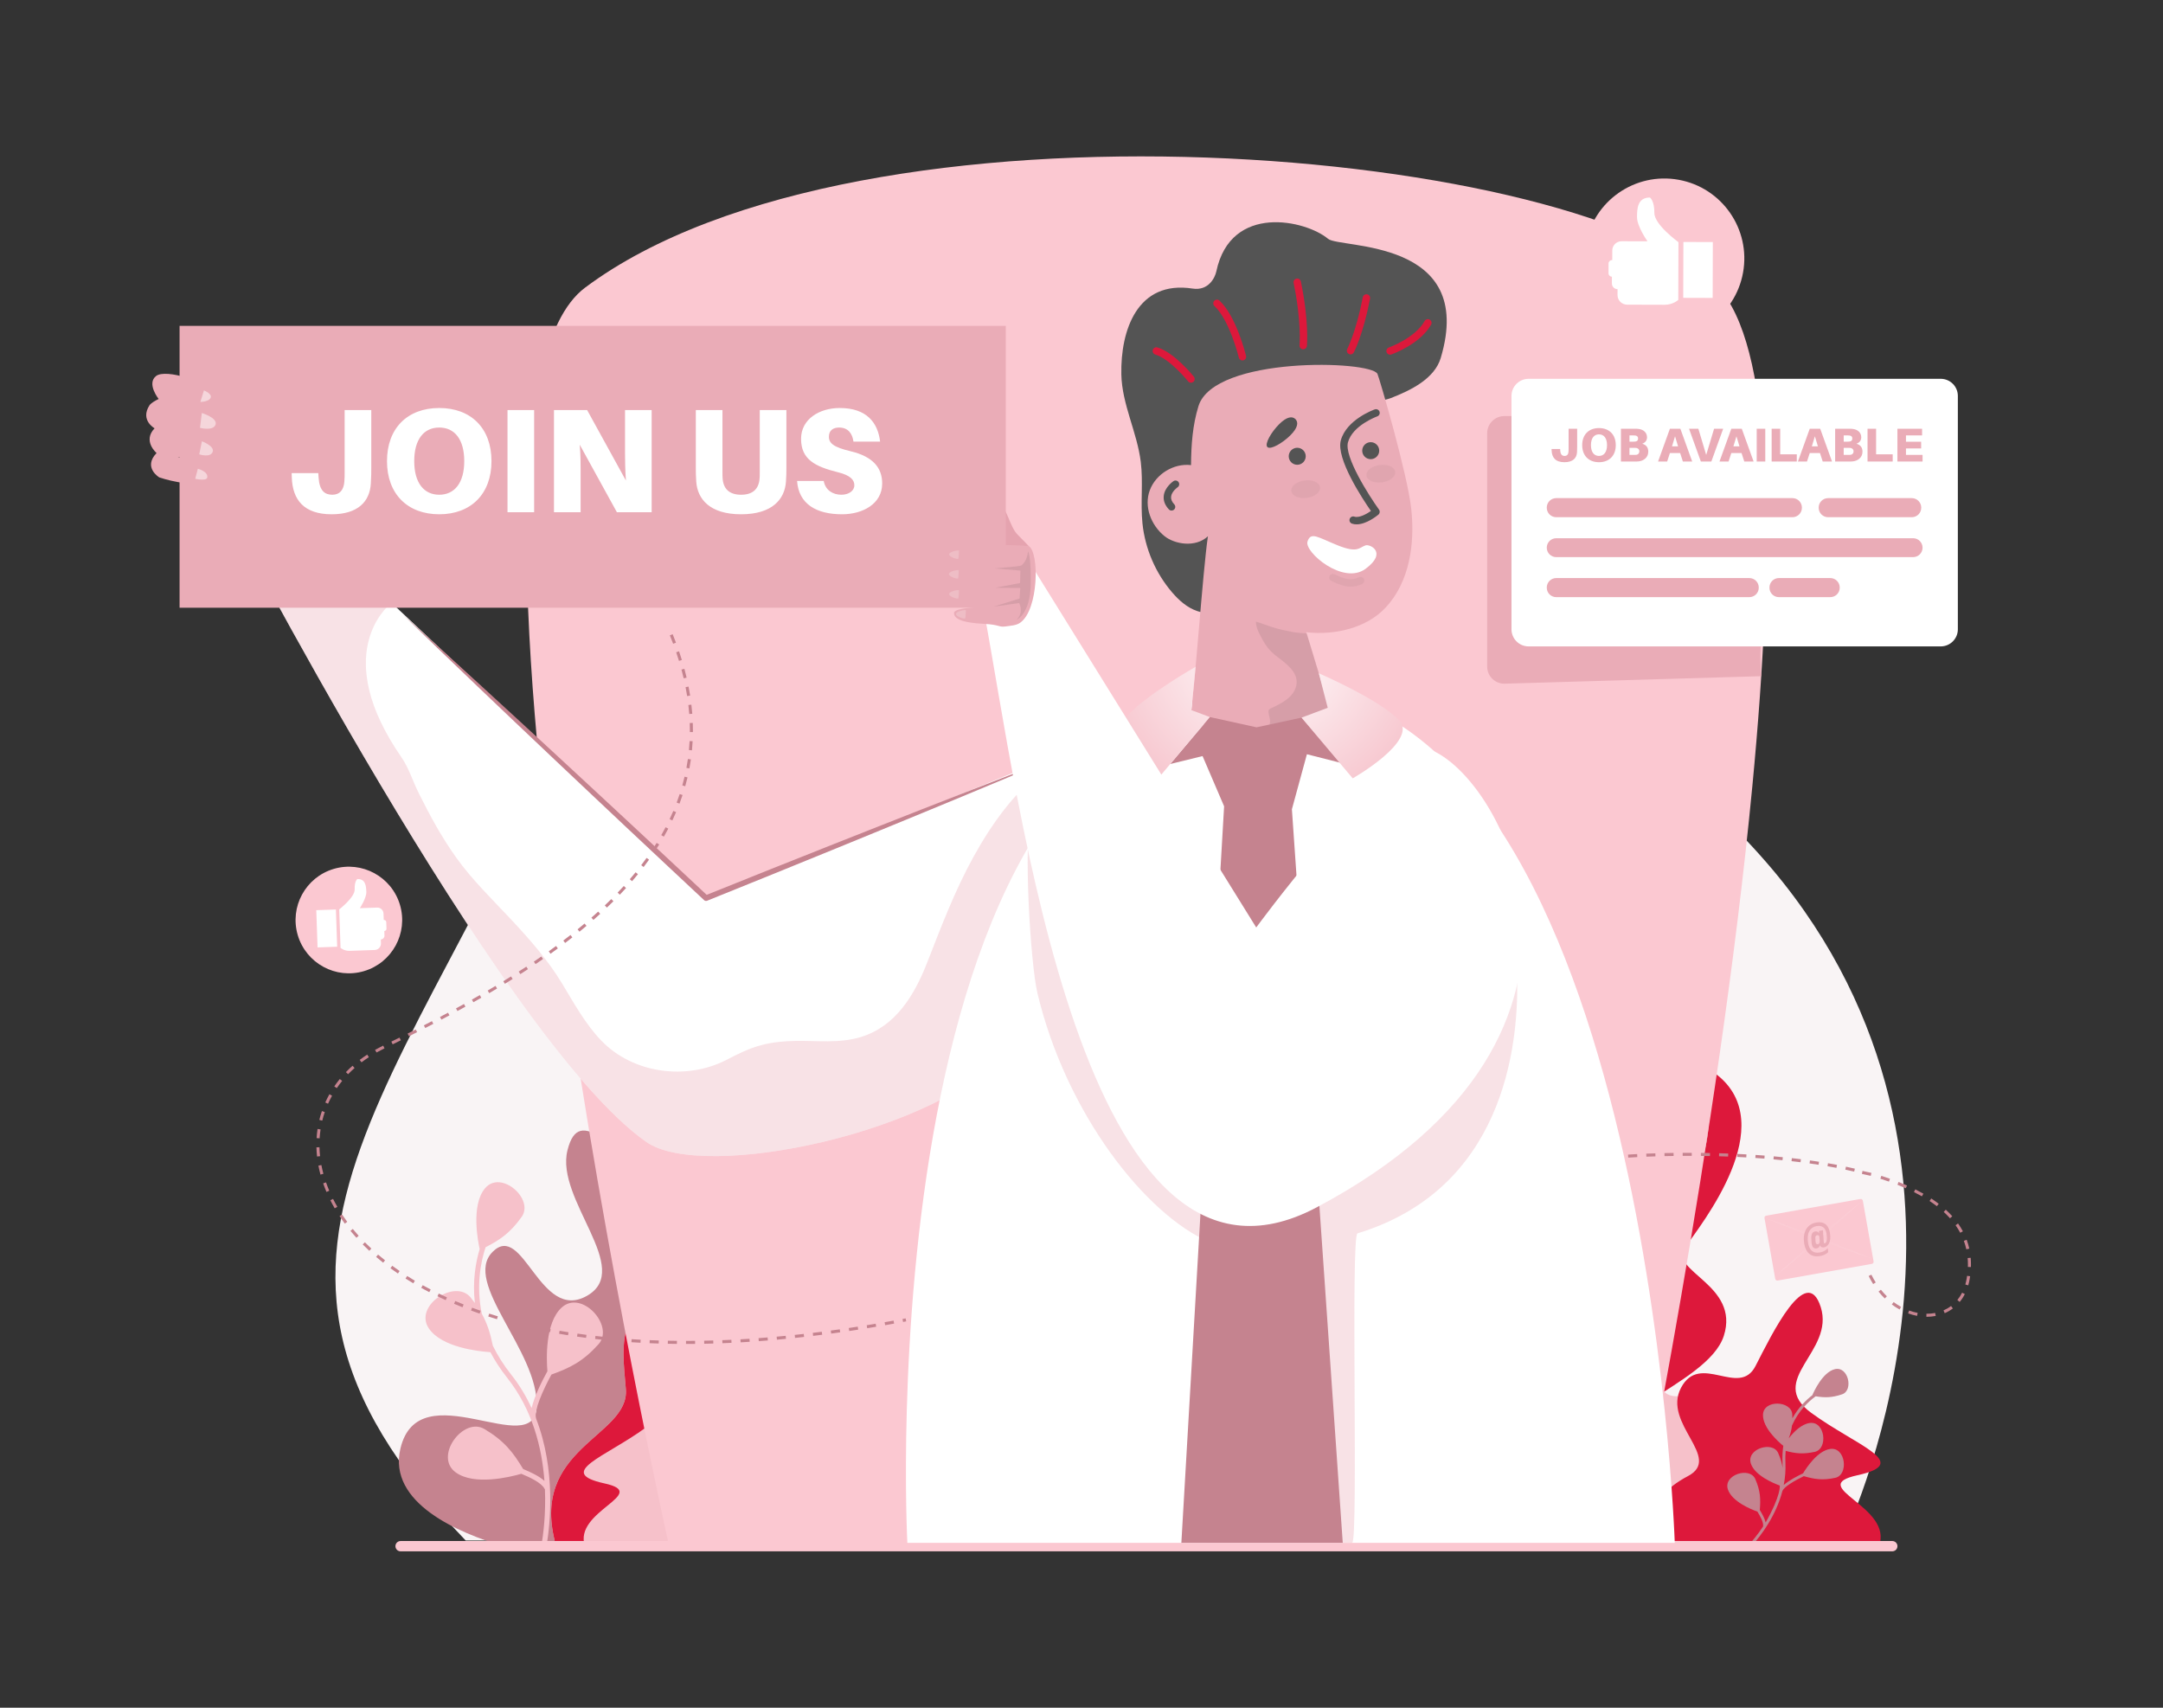 <svg xmlns="http://www.w3.org/2000/svg" xml:space="preserve" id="Manwithjoinussignforopenrecruitment" x="0" y="0" enable-background="new 0 0 3800 3000" version="1.1" viewBox="0 0 3800 3000">
  <rect x="0" y="0" width="3800" height="3000" fill="#333333" stroke="none"/>
  <path fill="#f9f4f5" d="M818.15,2706.24h2418.48c0,0,311.76-631.56-103.92-1155.76c-415.68-524.21-1794.97-1149.51-2087.83-399.52   C752.01,1900.96,317.44,2186.99,818.15,2706.24z" class="colorf4f6f9 svgShape"></path>
  <path fill="#c5838f" d="M977.14,2716.2c-50.28-173.1,129.25-191.83,122.37-275.87c-7.17-88.24-21.57-138.64,126.02-286.23     c99.3-99.3,90.26-215.17,73.74-280.42c-78.59-28.23-19.09,227.19-116.93,194c-106.22-36.01-163.85-133.24-185.42-46.82     c-21.62,86.42,116.98,208.65,34.19,255.57c-82.83,46.87-111.62-131.37-165.62-77.33c-54.05,53.99,81.02,174.61,77.38,271.84     c-3.59,97.23-207.03-63.04-239.41,73.79c-22.77,96.07,103.58,148.66,180.87,171.47H977.14z" class="color838bc5 svgShape"></path>
  <path fill="#dd183b" d="M1188.15,2716.2c18.35-30.44,51.42-104.38-18.43-158.84c-90.01-70.21,136.83-120.61,165.67-210.67     c28.79-90.01-97.23-113.39-68.44-154.81c28.79-41.42,169.25-216.03,55.81-304.26c-8.94-6.97-16.72-11.52-23.49-13.94     c16.52,65.26,25.56,181.12-73.74,280.42c-147.58,147.59-133.19,197.99-126.02,286.23c6.89,84.05-172.65,102.77-122.37,275.87     H1188.15z" class="color5361a0 svgShape"></path>
  <path fill="#f6c1ca" d="M915.87 2589.05c15.05 6.23 35.5 15.7 40.85 26.43.15.29.43.44.63.69 1.81 43.72-2.96 80.29-6.39 100.03h9.12c6.54-38.6 16.83-133.33-18.19-224.05-.04-.19-.01-.38-.08-.56-4.44-12.66 12.23-49.97 26.94-76.88 33.08-11.9 55.62-23.14 82.74-53.28 28.83-32.04-29.9-97.19-65.15-64.08-28.71 26.97-26.47 89.34-24.65 111.56-8.4 15.18-22.77 43.18-27.72 64.72-9.35-20.28-21.09-40.16-35.96-58.92-13.58-17.13-24.06-34.1-32.18-50.69-4.29-21.02-9.45-38.28-19.38-56.13-10.32-49.87-1.58-91.96 6.67-116.9 25.64-13 43.52-25.46 63.38-53.31 22.37-31.34-36.34-83.25-64.29-50.31-25.58 30.16-11.99 95.93-9.51 106.85-6.79 22.65-12.89 55.81-8.43 94.77-2.34-3.19-4.72-6.39-7.44-9.72-27.25-33.4-100.62 14.68-73.29 54.57 22.79 33.27 87.21 40.17 107.98 41.54 7.82 14.76 17.44 29.77 29.44 44.9 44.88 56.62 61.26 123.74 65.54 181.18-9.89-8.75-25.05-15.71-37.42-20.81-17.96-29.89-33.35-49.6-68-70.26-37.02-22.08-89.55 48.17-50.24 76.33C833.33 2609.98 895.28 2594.98 915.87 2589.05zM1027.66 2716.2h348.53c11.59-22.53 24.67-70.96-47.36-108.95-54.96-28.99 40.87-82.43 10.96-139.03-29.91-56.6-91.37 16.02-117.24-34.18-25.87-50.2-80.34-163.4-102.76-92.92-22.43 70.49 86.51 114.28 14.95 166.61-71.56 52.33-160.2 79.03-72.62 98.26C1144.28 2624.02 1006.22 2654.46 1027.66 2716.2z" class="colorc1e7f6 svgShape"></path>
  <path fill="#dd183b" d="M1607.82,2716.2c26.93-69.97-130.2-104.3-37.82-124.58c97.7-21.45-1.19-51.23-81.02-109.61    c-79.83-58.38,41.7-107.23,16.68-185.87c-25.02-78.64-85.79,47.66-114.65,103.66c-28.86,56-97.43-25.02-130.8,38.13    c-33.36,63.15,73.54,122.77,12.23,155.11c-82.13,43.32-65.09,98.8-51.99,123.17H1607.82z" class="color5361a0 svgShape"></path>
  <path fill="#c5838f" d="M1394.39 2655.49c4.83 7.8 11.06 18.86 9.97 25.52-.03.18.05.34.06.52-9.52 14.45-19.36 26.2-27.18 34.67h6.84c17.68-19.82 42.98-53.91 54.1-96.44.04-.1.12-.18.15-.28 2.14-7.25 22.04-18.81 37.61-26.27 19.03 5.45 33.04 7.73 55.35 2.88 23.72-5.15 18.32-54.26-8.68-50.73-22 2.88-41.5 32.12-47.98 42.87-8.83 4.17-24.62 12.24-33.96 20.46 2.4-12.35 3.58-25.3 2.95-38.76-.34-7.46-.14-14.48.43-21.17 16.95 4.57 30.52 6.22 51.14 1.74 23.72-5.15 18.32-54.26-8.69-50.73-14.41 1.89-27.72 15.06-37.02 26.96 2.8-7.38 4.78-14.53 5.72-22.59 11.7-26.19 29.54-42.55 41.52-51.23 16 2.5 28.27 2.68 46.51-3.5 20.54-6.96 10.79-50.01-12.82-44.15-21.62 5.36-37.05 39.9-39.51 45.71-10.56 8.11-24.26 21.27-35.04 40.54-.02-2.22-.05-4.47-.2-6.89-1.46-24.23-50.81-26.41-51.46.82-.54 22.71 26.64 47.06 35.68 54.52-1.29 9.31-1.83 19.35-1.33 30.21.13 2.84.16 5.65.14 8.45-1.16-7.98-3.5-16.18-7.69-25.84-9.65-22.27-56.78-7.46-48.08 18.35 6.99 20.75 38.61 34.09 50.78 38.55 0 0 2.79 16.11-24.83 64.87-1.64-7.25-6.28-15.43-10.25-21.83 1.63-19.57 1.08-33.64-7.95-54.49-9.65-22.28-56.78-7.46-48.08 18.35C1349.78 2637.89 1383.03 2651.42 1394.39 2655.49zM2670.19 2716.2c-50.28-173.1 129.25-191.83 122.37-275.87-7.17-88.24-21.57-138.64 126.02-286.23 99.3-99.3 90.26-215.17 73.74-280.42-78.59-28.23-19.09 227.19-116.93 194-106.22-36.01-163.85-133.24-185.42-46.82-21.62 86.42 116.98 208.65 34.19 255.57-82.83 46.87-111.62-131.37-165.62-77.33-54.05 53.99 81.02 174.61 77.38 271.84-3.59 97.23-207.03-63.04-239.41 73.79-22.77 96.07 103.58 148.66 180.87 171.47H2670.19z" class="color838bc5 svgShape"></path>
  <path fill="#dd183b" d="M2881.2,2716.2c18.35-30.44,51.42-104.38-18.43-158.84c-90.01-70.21,136.83-120.61,165.67-210.67     c28.79-90.01-97.23-113.39-68.44-154.81c28.79-41.42,169.25-216.03,55.81-304.26c-8.94-6.97-16.72-11.52-23.49-13.94     c16.52,65.26,25.56,181.12-73.74,280.42c-147.58,147.59-133.19,197.99-126.02,286.23c6.89,84.05-172.65,102.77-122.37,275.87     H2881.2z" class="color5361a0 svgShape"></path>
  <path fill="#f6c1ca" d="M2608.92 2589.05c15.05 6.23 35.5 15.7 40.85 26.43.15.29.43.44.63.69 1.81 43.72-2.96 80.29-6.39 100.03h9.12c6.54-38.6 16.83-133.33-18.19-224.05-.04-.19-.01-.38-.08-.56-4.44-12.66 12.23-49.97 26.94-76.88 33.08-11.9 55.62-23.14 82.74-53.28 28.83-32.04-29.91-97.19-65.15-64.08-28.71 26.97-26.47 89.34-24.65 111.56-8.4 15.18-22.77 43.18-27.72 64.72-9.35-20.28-21.09-40.16-35.96-58.92-13.58-17.13-24.06-34.1-32.18-50.69-4.29-21.02-9.45-38.28-19.38-56.13-10.32-49.87-1.58-91.96 6.67-116.9 25.64-13 43.52-25.46 63.38-53.31 22.37-31.34-36.34-83.25-64.29-50.31-25.58 30.16-11.99 95.93-9.51 106.85-6.79 22.65-12.89 55.81-8.43 94.77-2.34-3.19-4.72-6.39-7.44-9.72-27.25-33.4-100.62 14.68-73.29 54.57 22.79 33.27 87.21 40.17 107.98 41.54 7.82 14.76 17.44 29.77 29.44 44.9 44.89 56.62 61.26 123.74 65.54 181.18-9.89-8.75-25.05-15.71-37.42-20.81-17.96-29.89-33.35-49.6-68-70.26-37.02-22.08-89.55 48.17-50.24 76.33C2526.38 2609.98 2588.33 2594.98 2608.92 2589.05zM2720.71 2716.2h348.53c11.59-22.53 24.67-70.96-47.36-108.95-54.96-28.99 40.87-82.43 10.96-139.03-29.91-56.6-91.37 16.02-117.24-34.18-25.87-50.2-80.34-163.4-102.76-92.92-22.43 70.49 86.51 114.28 14.95 166.61-71.56 52.33-160.2 79.03-72.62 98.26C2837.33 2624.02 2699.27 2654.46 2720.71 2716.2z" class="colorc1e7f6 svgShape"></path>
  <path fill="#dd183b" d="M3300.87,2716.2c26.93-69.97-130.2-104.3-37.82-124.58c97.7-21.45-1.19-51.23-81.02-109.61    c-79.83-58.38,41.7-107.23,16.68-185.87c-25.02-78.64-85.79,47.66-114.65,103.66c-28.86,56-97.44-25.02-130.8,38.13    c-33.36,63.15,73.54,122.77,12.23,155.11c-82.13,43.32-65.09,98.8-51.99,123.17H3300.87z" class="color5361a0 svgShape"></path>
  <path fill="#c5838f" d="M3087.44,2655.49c4.83,7.8,11.06,18.86,9.97,25.52c-0.03,0.18,0.05,0.34,0.06,0.52    c-9.52,14.45-19.36,26.2-27.18,34.67h6.84c17.68-19.82,42.98-53.91,54.1-96.44c0.04-0.1,0.12-0.18,0.15-0.28    c2.14-7.25,22.04-18.81,37.61-26.27c19.03,5.45,33.04,7.73,55.35,2.88c23.72-5.15,18.32-54.26-8.68-50.73    c-22,2.88-41.5,32.12-47.98,42.87c-8.83,4.17-24.62,12.24-33.96,20.46c2.4-12.35,3.58-25.3,2.95-38.76    c-0.34-7.46-0.14-14.48,0.43-21.17c16.95,4.57,30.52,6.22,51.14,1.74c23.72-5.15,18.32-54.26-8.69-50.73    c-14.41,1.89-27.72,15.06-37.02,26.96c2.8-7.38,4.78-14.53,5.72-22.59c11.7-26.19,29.54-42.55,41.52-51.23    c16,2.5,28.27,2.68,46.51-3.5c20.54-6.96,10.79-50.01-12.82-44.15c-21.62,5.36-37.05,39.9-39.51,45.71    c-10.56,8.11-24.26,21.27-35.04,40.54c-0.02-2.22-0.05-4.47-0.2-6.89c-1.46-24.23-50.81-26.41-51.46,0.82    c-0.54,22.71,26.64,47.06,35.68,54.52c-1.29,9.31-1.83,19.35-1.33,30.21c0.13,2.84,0.16,5.65,0.14,8.45    c-1.16-7.98-3.5-16.18-7.69-25.84c-9.65-22.27-56.78-7.46-48.08,18.35c6.99,20.75,38.61,34.09,50.78,38.55    c0,0,2.79,16.11-24.83,64.87c-1.64-7.25-6.28-15.43-10.25-21.83c1.63-19.57,1.08-33.64-7.95-54.49    c-9.65-22.28-56.78-7.46-48.08,18.35C3042.83,2637.89,3076.08,2651.42,3087.44,2655.49z" class="color838bc5 svgShape"></path>
  <g fill="#000000" class="color000000 svgShape">
    <circle cx="612.96" cy="1616.16" r="93.64" fill="#fbc8d1" transform="rotate(-16.476 613.07 1616.388)" class="colorc8d9fb svgShape"></circle>
    <rect width="34.5" height="65.46" x="556.84" y="1598.3" fill="#ffffff" transform="rotate(-1.985 574.176 1633.45)" class="colorffffff svgShape"></rect>
    <path fill="#ffffff" d="M674.48,1616.09l-0.33,0.01l-0.38-11.27c-0.2-5.98-5.22-10.66-11.2-10.46l-30.39,1.04     c0,0,11.78-17.66,11.4-28.71c-0.34-9.89-1.23-22.97-15.82-22.47c0,0-5.19,3.45-4.68,18.3c0.47,13.71-27.13,35.01-27.13,35.01     l2.32,67.63c0,0,6.38,5.53,16.11,5.2l43.98-1.51c6.23-0.22,11.1-5.43,10.89-11.66l-0.23-6.85c3.66-0.13,6.53-3.2,6.4-6.86     l-0.27-7.96c2.2-0.07,3.92-1.92,3.84-4.11l-0.39-11.49C678.52,1617.73,676.68,1616.01,674.48,1616.09z" class="colorffffff svgShape"></path>
  </g>
  <g fill="#000000" class="color000000 svgShape">
    <path fill="#fbc8d1" d="M3078.55,1381.14c-59.41,620.93-206.53,1332.2-206.53,1332.2H1174.91c0,0-445.06-1985.46-146.84-2208.19    c485.86-362.78,1761.45-246.15,1990.68,0c46.8,50.27,71.4,157.21,80.26,298.16C3109.1,963.16,3099.07,1166.77,3078.55,1381.14z" class="colorc8d9fb svgShape"></path>
  </g>
  <path fill="#fbc8d1" d="M3324.42,2725.25H703.75c-5,0-9.05-4.05-9.05-9.05s4.05-9.05,9.05-9.05h2620.67c5,0,9.05,4.05,9.05,9.05   S3329.42,2725.25,3324.42,2725.25z" class="colorc8d9fb svgShape"></path>
  <g fill="#000000" class="color000000 svgShape">
    <path fill="#ffffff" d="M1960.88,1283.77c0,0-2.24,333.34-189.04,559.71c-120.35,145.84-535.72,233.16-636.4,162.6      C878.48,1826,390.5,880.21,390.5,880.21l88.42-17.35l761.49,714.9L1960.88,1283.77z" class="colorffffff svgShape"></path>
    <path fill="#c5838f" d="M707.2,1079.19c45.23,40.7,90.13,81.75,135.04,122.78l67.23,61.7l67.08,61.87l66.96,61.99l66.88,62.07    l66.74,62.23c22.25,20.74,44.5,41.47,66.67,62.3l-5.23-0.98l75.96-30.45l37.98-15.23l38.02-15.12l76.04-30.24l76.11-30.08    c50.73-20.07,101.55-39.93,152.37-59.78c50.85-19.78,101.71-39.53,152.71-58.94c-50.22,21.33-100.59,42.32-150.96,63.28    c-50.4,20.89-100.81,41.77-151.3,62.44l-75.73,31.03l-75.79,30.86l-37.9,15.43l-37.94,15.33l-75.87,30.66    c-1.83,0.74-3.85,0.3-5.21-0.96l-0.02-0.02c-22.27-20.72-44.45-41.53-66.63-62.34l-66.57-62.41l-66.42-62.57l-66.34-62.65    l-66.23-62.77l-66.07-62.94C794.81,1163.63,750.84,1121.59,707.2,1079.19z" class="color838bc5 svgShape"></path>
    <path fill="#eaacb7" d="M1831.77,1353.72c-51.73,40.38-90.52,95.25-121.94,152.27c-32.68,59.32-56.39,122.15-81,185.04      c-22.22,56.78-55.11,112.2-116.9,130.84c-37.54,11.32-75.7,6.09-114.19,6.7c-19.99,0.32-39.96,2.21-59.36,7.18      c-22.29,5.7-41.98,15.77-62.29,26.23c-70.71,36.44-164.38,23.77-219.79-33.98c-28.37-29.57-48.09-66.07-69.2-100.84      c-24.73-40.72-55.85-76.17-88.28-110.91c-33.14-35.51-68.37-69.35-96.79-108.91c-25.97-36.14-47.24-75.35-66.96-115.17      c-10.18-20.56-16.88-43.12-29.93-61.99c-122.82-177.6-28.3-263.05-17.61-270.46c15.18-10.52-198.65-198.81-198.65-198.81      l-98.37,19.31c0,0,487.98,945.78,744.94,1125.86c100.68,70.56,516.05-16.76,636.4-162.6      c164.21-198.98,185.8-480.62,188.62-545.84C1913.81,1304.91,1869.82,1324.02,1831.77,1353.72z" opacity=".35" class="coloracc3ea svgShape"></path>
    <path fill="#ffffff" d="M2942.27,2710.33H1594.06c0,0-78.91-1501.4,648.91-1501.4C2892.48,1208.93,2942.27,2710.33,2942.27,2710.33z" class="colorffffff svgShape"></path>
    <path fill="#eaacb7" d="M2622.86,1788.08c-13.96,19.28-28.91,38.2-46.22,54.58c-17.45,16.52-36.87,30.83-57.01,43.89    c-39.71,25.76-81.85,47.59-121.96,72.73c-36.46,22.85-74.01,47.21-116.14,58.05c-42.48,10.94-85.27,3.51-124.88-14.11    c-42.48-18.9-81.49-46.33-115-78.44c-33.68-32.28-60.77-69.91-85.5-109.3c-26.26-41.84-48.86-85.95-68.31-131.33    c-35.84-83.64-61.62-172.05-75.39-262.07c-15.81,56.99-1.67,273.02,10.01,322.12c50.39,211.94,189.95,389.59,303.01,438.17    c15.51,6.67-21.13,522.12-5.14,527.92h255.31c11.05-6.72-3.2-539.82,9.28-543.63c254.47-77.71,282.47-324.14,280.56-444.25    C2652.16,1744.88,2638.18,1766.93,2622.86,1788.08z" opacity=".35" class="coloracc3ea svgShape"></path>
    <path fill="#545454" d="M2333.13,419.53c-38.63-32.55-170.82-63.1-196.29,57.32c-2.28,10.79-13.64,34.44-41.68,30.1        c-97.26-15.05-126.69,73.54-125.17,150.65c1.04,52.63,27.67,101.53,34.14,153.77c4.42,35.7-0.7,72.01,2.94,107.8        c4.53,44.46,22.94,87.4,52.02,121.33c12.08,14.1,26.5,26.99,44.1,32.93c46.72,15.74,93.71-21.55,126.19-58.65        c61.33-70.04,111.2-150.08,147.24-235.91c4.37-10.41,8.54-20.89,12.49-31.47c3.6-9.61,5.89-21.12,11.2-29.94        c7.73-12.84,29.84-13,42.74-17.99c35.68-13.82,77.16-34.15,88.09-70.69C2594.18,417.8,2353.91,437.05,2333.13,419.53z" class="color324177 svgShape"></path>
    <path fill="#dd183b" d="M2442.12 623.07c.71 0 1.43-.11 2.14-.36 2.05-.71 50.39-17.86 69.9-52.35 1.77-3.12.67-7.09-2.46-8.85-3.11-1.77-7.09-.67-8.85 2.46-17.08 30.19-62.41 46.32-62.87 46.48-3.39 1.19-5.18 4.89-4 8.27C2436.92 621.4 2439.43 623.07 2442.12 623.07zM2372.65 622.54c2.32 0 4.57-1.25 5.74-3.45.66-1.24 16.29-31.05 28.55-94.42.69-3.53-1.62-6.93-5.14-7.61-3.53-.71-6.93 1.62-7.61 5.14-11.85 61.19-27.12 90.5-27.27 90.8-1.68 3.17-.48 7.1 2.69 8.78C2370.58 622.29 2371.62 622.54 2372.65 622.54zM2289.53 613.62c3.32 0 6.15-2.53 6.47-5.89.16-1.75 3.82-43.62-10.63-113.24-.73-3.52-4.15-5.79-7.68-5.04-3.52.73-5.77 4.17-5.04 7.68 14.01 67.51 10.45 108.99 10.41 109.4-.32 3.57 2.3 6.73 5.88 7.06C2289.13 613.61 2289.33 613.62 2289.53 613.62zM2182.75 633.25c.51 0 1.03-.06 1.54-.18 3.48-.85 5.63-4.36 4.78-7.85-.69-2.84-17.23-69.87-46.66-97.12-2.63-2.45-6.73-2.29-9.18.35-2.44 2.63-2.28 6.74.35 9.18 26.56 24.6 42.71 90 42.87 90.66C2177.17 631.26 2179.83 633.25 2182.75 633.25zM2092.35 672.32c1.43 0 2.86-.47 4.06-1.43 2.8-2.25 3.25-6.33 1-9.13-1.4-1.75-34.7-42.88-64.12-51.42-3.44-1.03-7.04.98-8.04 4.43-1 3.45.98 7.05 4.43 8.04 25.52 7.41 57.3 46.68 57.61 47.08C2088.56 671.49 2090.44 672.32 2092.35 672.32z" class="color5361a0 svgShape"></path>
    <path fill="#eaacb7" d="M2019.97,861.29c10.61-28.61,42.17-47.86,72.46-44.21c0.24-34.96,2.7-70.28,13.08-103.66       c27.42-88.18,302.85-80.47,314.4-56.65c3.19,6.59,52.76,175.82,59.39,237.11c6.64,61.28-2.89,128.43-44.97,173.48       c-33.04,35.38-88.31,49.08-139.38,43.32c16.2,52.18,36.82,122.74,49.88,161.89c-31.65,24.7-214.69,1.2-254.68-2.23       c9.19-62.36,22.74-265.87,31.93-328.22c-22.42,20.69-58.83,13.61-75.99-0.08C2022.22,923.02,2009.36,889.89,2019.97,861.29z" class="coloreac8ac svgShape"></path>
    <path fill="#212121" d="M2226.16,1282.31c2.32-4.21,4.58-8.35,5.03-13.28c0.57-6.21-2.07-11.63-2.71-17.68       c-0.47-4.44,1.3-5.72,5.05-7.44c17.78-8.16,40.46-19.44,44.07-41.06c3.99-23.93-22.05-39.52-37.8-52.3       c-9.55-7.75-16.04-16.02-21.77-26.84c-5.07-9.55-11.72-20.52-11.58-31.73c9.72,2.91,19.14,6.74,28.83,9.79       c11.34,3.58,23.24,6.14,34.92,8.32c8.34,1.56,16.83,2.3,25.37,2.59c16.1,51.97,36.36,121.22,49.26,159.89       C2329.54,1284.51,2278.91,1285.18,2226.16,1282.31z" opacity=".1" class="color231f20 svgShape"></path>
    <path fill="#545454" d="M2058.24 896.92c1.59 0 3.17-.58 4.42-1.74 2.63-2.44 2.78-6.55.34-9.18-4.27-4.6-6.1-9.03-5.6-13.55 1.03-9.24 11.32-16.38 11.43-16.46 2.96-2.02 3.73-6.05 1.72-9.02-2-2.96-6.05-3.74-9-1.74-.62.42-15.3 10.46-17.06 25.68-.97 8.41 2.05 16.46 8.98 23.93C2054.75 896.23 2056.49 896.92 2058.24 896.92zM2383.3 921.15c17.34 0 35.94-15.12 38.3-17.1 2.61-2.19 3.08-6.01 1.1-8.77-17.52-24.39-61.5-93.17-54.58-118.27 8.24-29.89 51.05-45.39 51.48-45.55 3.38-1.2 5.15-4.91 3.95-8.29-1.19-3.39-4.9-5.15-8.29-3.97-2.02.72-49.62 17.88-59.67 54.35-8.79 31.9 38.19 102.95 52.89 124.12-7.78 5.39-20.92 12.62-29.14 9.9-3.44-1.14-7.09.7-8.22 4.1-1.14 3.41.7 7.09 4.1 8.22C2377.84 920.77 2380.56 921.15 2383.3 921.15zM2226.56 785.31c5.39 5.43 26.68-6.96 40.3-20.5 13.62-13.54 14.43-23.08 9.03-28.52-5.4-5.43-14.95-4.69-28.57 8.84C2233.69 758.68 2221.16 779.87 2226.56 785.31z" class="color324177 svgShape"></path>
    <path fill="#212121" d="M2268.68 862.66c1.11 8.45 13.32 13.79 27.26 11.95 13.94-1.84 24.34-10.18 23.22-18.62-1.12-8.44-13.32-13.79-27.26-11.95C2277.97 845.89 2267.57 854.22 2268.68 862.66zM2400.64 835.45c1.11 8.45 13.32 13.79 27.26 11.95 13.94-1.84 24.34-10.18 23.22-18.62-1.12-8.44-13.32-13.79-27.26-11.95C2409.93 818.68 2399.53 827.01 2400.64 835.45z" opacity=".05" class="color231f20 svgShape"></path>
    <path fill="#545454" d="M2264.07,801.54c0,8.24,6.68,14.93,14.93,14.93s14.93-6.68,14.93-14.93c0-8.24-6.68-14.93-14.93-14.93       S2264.07,793.3,2264.07,801.54z" class="color324177 svgShape"></path>
    <circle cx="2408.1" cy="791.7" r="14.93" fill="#545454" class="color324177 svgShape"></circle>
    <path fill="#ffffff" d="M2398.9,958.08c-11.45,4.09-13.89,13.89-48.63,0c-34.73-13.89-47.47-24.85-53.26-6.63       c-5.79,18.21,62.52,76.85,101.89,47.9C2438.26,970.4,2406.61,955.32,2398.9,958.08z" class="colorffffff svgShape"></path>
    <path fill="#212121" d="M2372.75,1030.6c6.35,0,13.14-1.33,20.38-4.75c3.24-1.54,4.62-5.41,3.1-8.65       c-1.54-3.24-5.39-4.64-8.65-3.1c-15.8,7.46-28.97,1.32-41.68-4.63l-1.52-0.7c-3.24-1.51-7.11-0.11-8.63,3.15       c-1.52,3.25-0.11,7.11,3.15,8.63l1.49,0.7C2349.62,1025.57,2360.37,1030.6,2372.75,1030.6z" opacity=".05" class="color231f20 svgShape"></path>
    <polygon fill="#c5838f" points="2112.69 1328.21 2055.89 1342.17 2125.47 1259.64 2207.53 1277.69 2286.55 1260.68 2357.66 1340.69 2296 1324.99 2269.64 1421.62 2358.97 2710.31 2075.43 2710.31 2150.54 1416.45" class="color838bc5 svgShape"></polygon>
    <g fill="#000000" class="color000000 svgShape">
      <radialGradient id="SVGID_1_" cx="1564.609" cy="1138.329" r="324.67" gradientTransform="matrix(-1 0 0 1 3788.486 0)" gradientUnits="userSpaceOnUse">
        <stop offset="0" stop-color="#ffffff" class="stopColorffffff svgShape"></stop>
        <stop offset="1" stop-color="#f6c1ca" class="stopColorc1e7f6 svgShape"></stop>
      </radialGradient>
      <path fill="url(#SVGID_1_)" d="M2286.55,1260.68l89.94,106.67c0,0,115.51-65.71,81.64-101.94c-33.87-36.22-141.23-82.67-141.23-82.67       l15.67,60.68L2286.55,1260.68z"></path>
    </g>
    <g fill="#000000" class="color000000 svgShape">
      <radialGradient id="SVGID_00000098942479785359337730000003667360959997365143_" cx="1564.609" cy="1138.329" r="324.671" gradientTransform="matrix(-1 0 0 1 3788.486 0)" gradientUnits="userSpaceOnUse">
        <stop offset="0" stop-color="#ffffff" class="stopColorffffff svgShape"></stop>
        <stop offset="1" stop-color="#f6c1ca" class="stopColorc1e7f6 svgShape"></stop>
      </radialGradient>
      <path fill="url(#SVGID_00000098942479785359337730000003667360959997365143_)" d="M2125.47,1259.64l-89.94,106.67       c0,0-86.44-75.07-52.57-111.3c33.87-36.23,117.5-83.62,117.5-83.62l-7.42,76.09L2125.47,1259.64z"></path>
    </g>
    <path fill="#ffffff" d="M1728.22,1071.73c34.27,0,76.91-89.86,76.91-89.86l401.83,647.45c0,0,189.82-259.05,296.59-315.29    c127.72,31.41,392.85,497.72-190.61,807.06C1900.38,2339.81,1790.21,1398.72,1728.22,1071.73z" class="colorffffff svgShape"></path>
    <g fill="#000000" class="color000000 svgShape">
      <path fill="#e5a3af" d="M1807.17,959.19c0,0-5.64-6.18-19.52-20.07c-13.89-13.89-19.84-50.59-29.76-48.11       c-9.92,2.48-19.34,51.47-3.97,73.1C1769.3,985.74,1801.4,973.31,1807.17,959.19z" class="colore5b0a3 svgShape"></path>
      <rect width="1451.51" height="495.16" x="315.48" y="572.45" fill="#eaacb7" class="coloracc3ea svgShape"></rect>
      <path fill="#ffffff" d="M652.27 822.05c0 8.32 0 14.04-.78 27.3-1.82 31.46-22.36 54.09-68.9 54.09-48.62 0-68.64-25.48-69.95-64.49l-.26-7.8h46.81l.51 7.8c1.56 23.4 10.93 30.16 24.19 30.16 13 0 19.76-8.32 21.06-22.62.52-5.98.52-11.7.52-17.16V720.39h46.8V822.05zM863.45 810.09c0 57.47-35.88 93.35-91.79 93.35-55.9 0-91.79-35.88-91.79-93.35 0-57.72 35.88-93.34 91.79-93.34C827.56 716.75 863.45 752.37 863.45 810.09zM815.6 810.09c0-38.22-16.9-59.02-43.94-59.02-27.04 0-43.94 20.8-43.94 59.02 0 37.97 16.9 59.03 43.94 59.03C798.7 869.11 815.6 848.06 815.6 810.09zM891.59 899.8V720.39h46.8V899.8H891.59zM1083.76 899.8l-65.27-118.56c1.56 18.2 1.56 34.06 1.56 44.46v74.1h-46.81V720.39h58.25l68.12 123.76c-1.3-18.2-1.56-36.66-1.56-47.06v-76.7h46.8V899.8H1083.76zM1381.55 821.01c0 9.1 0 14.56-.77 25.22-2.09 30.16-23.41 57.21-78.79 57.21-55.38 0-76.7-27.05-78.79-57.21-.77-10.66-.77-16.12-.77-25.22V720.39h46.8v109.2c0 4.95 0 7.55.26 10.66 1.3 18.73 11.96 28.87 32.5 28.87 20.54 0 31.2-10.14 32.5-28.87.26-3.11.26-5.71.26-10.66v-109.2h46.8V821.01zM1546.19 775.77h-46.8c-2.08-14.82-9.88-24.7-25.22-24.7-10.66 0-17.94 5.2-17.94 16.12 0 11.44 8.32 18.46 37.96 25.48 39.52 9.35 55.64 29.12 55.64 56.68 0 35.88-34.32 54.09-70.47 54.09-45.5 0-76.18-18.21-79.04-58.5h46.8c3.12 16.9 16.9 24.18 30.94 24.18 13 0 22.88-6.76 22.88-16.64 0-9.36-6.76-17.42-28.86-22.88-40.82-10.14-64.75-22.88-64.75-58.76 0-34.58 32.25-54.08 67.87-54.08C1522.54 716.75 1542.3 742.49 1546.19 775.77z" class="colorffffff svgShape"></path>
      <g fill="#000000" class="color000000 svgShape">
        <path fill="#eaacb7" d="M388.6,743.34c2.91-13.26-21.87-23.84-37.94-29.65c15.51,0.28,34.05-6.61,28.02-18.35       c-12.74-24.82-87.59-48.13-104.53-34.75c-16.94,13.38,4.57,40.31,4.57,40.31c0,0,0,0,0,0c-6.14,3-13.64,7.26-16.18,11.22       c-16.77,26.1,9.05,40.31,9.05,40.31c-21.5,22.27,3.48,43.44,3.48,43.44c-24.47,25.42,4.85,42.84,4.85,42.84       s59.55,20.4,85.56,4.9c26.01-15.49-52.99-40.99-52.99-40.99s63.09,10.45,68.19-6.87c8.87-30.11-60.67-38.19-60.67-38.19       S382.62,770.56,388.6,743.34z" class="coloreac8ac svgShape"></path>
        <path fill="#ffffff" d="M354.57 725.52c-.09 1.17-3.2 26.11-3.2 26.11s23.8 6.18 27.42-5.99C382.27 733.94 354.57 725.52 354.57 725.52zM358.25 685.84c-.17.81-6.23 20.18-6.23 20.18s15.15.1 18.15-7.55C372.87 691.58 358.25 685.84 358.25 685.84zM354.72 775.22c-.24 1.15-4.68 22.93-4.68 22.93s19.67 6.53 23.62-4.37C377.39 783.5 354.72 775.22 354.72 775.22zM347.55 823.51c-.18.86-4.6 17.6-4.6 17.6s19.92 4.47 21.14-2.16C366.08 828.08 347.55 823.51 347.55 823.51z" opacity=".5" class="colorffffff svgShape"></path>
      </g>
      <g fill="#000000" class="color000000 svgShape">
        <path fill="#eaacb7" d="M1807.17,959.19c0,0-139.72-10.08-144.54,15.71c-2.26,12.06,44.58,19.6,81.39,23.69       c-45.18-3.36-84.94-1.2-81.19,12.52c2.89,10.55,42.88,16.48,79.34,22.01c-25.34-1.51-77.52-3.07-77.68,8       c-0.28,18.79,51.54,22.68,86.59,24.55c-20.94,0.31-74.75,0.86-75.01,10.99c-0.23,8.97,9.91,17.19,53.99,19.38       c25.73,1.27,24.66,6.16,36.47,4.44c9.11-1.32,18.7-1.68,25.52-6.37C1824.9,1071.59,1826.17,970.04,1807.17,959.19z" class="coloreac8ac svgShape"></path>
        <path fill="#ffffff" d="M1679.56 1078.33c.93-4.67 15.74-7.32 17.19-6.44 0 0-.09 12.23-1.05 14.3C1694.73 1088.27 1678.63 1083 1679.56 1078.33zM1667.49 1043.23c.92-4.67 15.74-7.32 17.2-6.44 0 0-.09 12.23-1.06 14.3C1682.67 1053.17 1666.56 1047.9 1667.49 1043.23zM1667.08 1008.07c.93-4.67 15.74-7.32 17.19-6.44 0 0-.09 12.23-1.06 14.3C1682.26 1018.01 1666.15 1012.74 1667.08 1008.07zM1667.49 973.53c.92-4.67 15.74-7.32 17.19-6.43 0 0-.09 12.23-1.05 14.3C1682.67 983.47 1666.56 978.2 1667.49 973.53z" opacity=".2" class="colorffffff svgShape"></path>
        <path fill="#212121" d="M1745.51,1065.72l44.87-6.33c0,0,9.09,14.8-3.93,29.09c0,0,23.34-9.89,24.31-61.56       c0.96-51.68-4.79-58.47-4.79-58.47s-0.4,16.07-11.56,24.86c-2.49,1.97-49.7,5.16-46.77,5.28c2.92,0.12,45.01,3.78,45.01,3.78       l-0.57,21.87l-43.97,8.33l44.3,0.31l-1.24,18.62L1745.51,1065.72z" opacity=".1" class="color231f20 svgShape"></path>
      </g>
    </g>
  </g>
  <path fill="#c5838f" d="m1205.2 2360.91 0-5.32c5.28 0 10.59-.03 15.94-.08l.05 5.32C1215.82 2360.88 1210.49 2360.91 1205.2 2360.91zM1189.2 2360.84c-5.37-.05-10.7-.14-16-.24l.11-5.32c5.28.11 10.59.19 15.94.24L1189.2 2360.84zM1237.19 2360.59l-.11-5.32c5.28-.11 10.59-.24 15.94-.4l.16 5.32C1247.81 2360.35 1242.48 2360.48 1237.19 2360.59zM1157.21 2360.19c-5.37-.17-10.69-.36-15.99-.58l.22-5.32c5.27.22 10.58.42 15.93.58L1157.21 2360.19zM1269.17 2359.65l-.21-5.32c5.28-.21 10.59-.43 15.93-.69l.25 5.32C1279.79 2359.21 1274.46 2359.44 1269.17 2359.65zM1125.24 2358.84c-5.37-.29-10.69-.6-15.97-.95l.35-5.31c5.26.34 10.56.66 15.91.94L1125.24 2358.84zM1301.12 2358.12l-.3-5.31c5.27-.3 10.58-.62 15.92-.97l.34 5.31C1311.73 2357.5 1306.41 2357.83 1301.12 2358.12zM1093.3 2356.76c-5.36-.41-10.67-.86-15.95-1.33l.48-5.3c5.25.47 10.54.91 15.88 1.33L1093.3 2356.76zM1333.04 2356.05l-.39-5.31c5.27-.39 10.57-.8 15.9-1.23l.43 5.31C1343.64 2355.25 1338.32 2355.66 1333.04 2356.05zM1061.43 2353.9c-5.35-.55-10.65-1.13-15.91-1.74l.61-5.29c5.23.61 10.51 1.18 15.84 1.73L1061.43 2353.9zM1364.92 2353.45l-.48-5.3c5.27-.47 10.56-.97 15.88-1.49l.51 5.3C1375.5 2352.48 1370.19 2352.98 1364.92 2353.45zM1396.75 2350.34l-.56-5.29c5.26-.55 10.55-1.13 15.86-1.73l.6 5.29C1407.32 2349.21 1402.02 2349.79 1396.75 2350.34zM1029.64 2350.21c-5.33-.69-10.62-1.42-15.86-2.17l.76-5.27c5.21.75 10.48 1.47 15.78 2.16L1029.64 2350.21zM1428.53 2346.76l-.63-5.29c5.25-.63 10.53-1.28 15.83-1.96l.68 5.28C1439.08 2345.47 1433.79 2346.13 1428.53 2346.76zM997.95 2345.65c-5.32-.84-10.58-1.72-15.79-2.63l.92-5.25c5.19.9 10.42 1.77 15.71 2.62L997.95 2345.65zM1460.25 2342.71l-.71-5.28c5.24-.71 10.51-1.43 15.8-2.18l.75 5.27C1470.78 2341.27 1465.5 2342.01 1460.25 2342.71zM966.41 2340.16c-5.29-1.01-10.53-2.04-15.71-3.11l1.08-5.21c5.16 1.06 10.36 2.1 15.62 3.1L966.41 2340.16zM1491.91 2338.22l-.79-5.27c5.23-.78 10.49-1.58 15.77-2.4l.82 5.26C1502.43 2336.64 1497.16 2337.44 1491.91 2338.22zM935.06 2333.68c-5.26-1.18-10.45-2.39-15.6-3.63l1.25-5.17c5.11 1.23 10.28 2.44 15.51 3.61L935.06 2333.68zM1523.51 2333.32l-.85-5.26c5.23-.84 10.47-1.71 15.74-2.6l.88 5.25C1534 2331.6 1528.74 2332.46 1523.51 2333.32zM1555.04 2328l-.91-5.25c5.21-.91 10.45-1.84 15.71-2.8l.95 5.24C1565.51 2326.15 1560.27 2327.08 1555.04 2328zM903.93 2326.15c-5.21-1.36-10.37-2.76-15.46-4.19l1.44-5.13c5.06 1.42 10.18 2.81 15.37 4.16L903.93 2326.15zM1586.5 2322.29l-.98-5.23 5.54-1.04.99 5.23L1586.5 2322.29zM873.09 2317.49c-5.16-1.56-10.26-3.15-15.29-4.77l1.64-5.06c5 1.61 10.06 3.19 15.19 4.74L873.09 2317.49zM842.6 2307.64c-5.1-1.77-10.12-3.57-15.08-5.41l1.85-4.99c4.92 1.82 9.91 3.61 14.97 5.37L842.6 2307.64zM812.55 2296.49c-5.02-1.99-9.96-4.02-14.83-6.08l2.07-4.9c4.83 2.05 9.74 4.06 14.72 6.03L812.55 2296.49zM783.04 2283.98c-4.92-2.23-9.76-4.5-14.52-6.8l2.32-4.79c4.72 2.29 9.52 4.53 14.4 6.74L783.04 2283.98zM754.18 2269.99c-4.8-2.49-9.52-5.01-14.14-7.57l2.58-4.66c4.58 2.54 9.25 5.04 14.01 7.51L754.18 2269.99zM726.13 2254.44c-4.66-2.76-9.22-5.56-13.67-8.4l2.86-4.49c4.41 2.8 8.92 5.58 13.53 8.31L726.13 2254.44zM699.05 2237.21c-4.48-3.06-8.85-6.15-13.1-9.28l3.15-4.29c4.21 3.09 8.53 6.15 12.95 9.17L699.05 2237.21zM673.17 2218.2c-4.26-3.36-8.39-6.77-12.41-10.2l3.46-4.04c3.96 3.39 8.05 6.75 12.25 10.07L673.17 2218.2zM648.77 2197.31c-3.98-3.69-7.83-7.42-11.55-11.18l3.79-3.75c3.67 3.7 7.46 7.38 11.39 11.02L648.77 2197.31zM626.16 2174.46c-3.63-4.02-7.17-8.11-10.51-12.18l4.11-3.38c3.29 4 6.77 8.04 10.34 11.99L626.16 2174.46zM605.74 2149.59c-3.22-4.35-6.32-8.79-9.23-13.19l4.44-2.93c2.86 4.33 5.91 8.69 9.07 12.96L605.74 2149.59zM588.03 2122.7c-2.72-4.68-5.3-9.45-7.68-14.17l4.76-2.39c2.33 4.62 4.86 9.3 7.52 13.89L588.03 2122.7zM573.56 2093.9c-2.12-4.99-4.08-10.06-5.81-15.05l5.03-1.75c1.7 4.88 3.61 9.84 5.68 14.72L573.56 2093.9zM563 2063.42c-1.4-5.21-2.62-10.51-3.61-15.75l5.23-.99c.97 5.11 2.15 10.27 3.52 15.35L563 2063.42zM557.01 2031.69c-.58-5.38-.95-10.81-1.08-16.13l5.32-.14c.13 5.18.49 10.46 1.05 15.7L557.01 2031.69zM561.52 1999.69l-5.31-.32c.32-5.39.89-10.81 1.68-16.11l5.27.79C562.39 1989.19 561.84 1994.46 561.52 1999.69zM566.17 1968.63l-5.17-1.26c1.27-5.24 2.8-10.47 4.54-15.55l5.04 1.72C568.89 1958.46 567.41 1963.54 566.17 1968.63zM576.33 1938.91l-4.86-2.17c2.19-4.9 4.63-9.77 7.27-14.48l4.65 2.6C580.83 1929.42 578.45 1934.15 576.33 1938.91zM591.68 1911.48l-4.4-3c3-4.4 6.26-8.77 9.69-12.97l4.13 3.36C597.76 1902.96 594.59 1907.2 591.68 1911.48zM611.54 1887.1l-3.83-3.7c3.7-3.84 7.63-7.6 11.68-11.19l3.53 3.99C618.97 1879.69 615.15 1883.36 611.54 1887.1zM635.11 1866.2l-3.22-4.24c4.22-3.21 8.66-6.34 13.2-9.3l2.91 4.46C643.56 1860.01 639.23 1863.07 635.11 1866.2zM661.5 1848.93l-2.6-4.64c4.23-2.37 8.62-4.68 13.06-6.84l1.23-.6 2.33 4.79-1.24.6C669.94 1844.36 665.64 1846.61 661.5 1848.93zM689.88 1834.6l-2.35-4.78c4.75-2.33 9.52-4.69 14.32-7.07l2.37 4.77C699.41 1829.9 694.63 1832.26 689.88 1834.6zM718.52 1820.39l-2.39-4.76c4.74-2.38 9.5-4.77 14.26-7.18l2.41 4.75C728.03 1815.61 723.27 1818.01 718.52 1820.39zM747.06 1805.94l-2.43-4.74c4.72-2.42 9.45-4.86 14.19-7.32l2.45 4.73C756.52 1801.07 751.78 1803.51 747.06 1805.94zM775.45 1791.19l-2.48-4.71c4.7-2.47 9.39-4.96 14.1-7.48l2.51 4.7C784.86 1786.22 780.15 1788.72 775.45 1791.19zM803.66 1776.11l-2.54-4.68c4.67-2.53 9.33-5.09 14-7.67l2.57 4.66C813.01 1771.01 808.34 1773.57 803.66 1776.11zM831.66 1760.63l-2.61-4.64c4.63-2.6 9.26-5.23 13.88-7.88l2.65 4.62C840.95 1755.39 836.31 1758.02 831.66 1760.63zM859.46 1744.69l-2.69-4.6c4.6-2.69 9.18-5.4 13.76-8.14l2.73 4.57C868.68 1739.27 864.07 1741.99 859.46 1744.69zM886.98 1728.24l-2.78-4.54c4.54-2.77 9.07-5.57 13.58-8.39l2.82 4.51C896.08 1722.65 891.54 1725.46 886.98 1728.24zM914.13 1711.26l-2.88-4.48c4.47-2.87 8.93-5.76 13.37-8.67l2.92 4.45C923.1 1705.48 918.62 1708.39 914.13 1711.26zM940.86 1693.69l-2.98-4.41c4.4-2.97 8.78-5.96 13.13-8.98l3.04 4.37C949.68 1687.7 945.28 1690.71 940.86 1693.69zM967.11 1675.47l-3.09-4.33c4.31-3.08 8.6-6.19 12.86-9.33l3.16 4.29C975.75 1669.26 971.44 1672.38 967.11 1675.47zM992.85 1656.51l-3.22-4.24c4.24-3.22 8.44-6.47 12.61-9.74l3.29 4.19C1001.34 1650.01 997.12 1653.28 992.85 1656.51zM1018.04 1636.71l-3.36-4.13c4.13-3.36 8.22-6.75 12.26-10.16l3.44 4.07C1026.31 1629.92 1022.19 1633.33 1018.04 1636.71zM1042.53 1616.04l-3.51-4c4-3.51 7.95-7.05 11.86-10.62l3.59 3.93C1050.54 1608.94 1046.55 1612.5 1042.53 1616.04zM1066.19 1594.41l-3.68-3.85c3.85-3.67 7.65-7.37 11.4-11.11l3.76 3.77C1073.9 1586.98 1070.07 1590.71 1066.19 1594.41zM1088.89 1571.76l-3.85-3.68c3.68-3.84 7.29-7.72 10.85-11.63l3.94 3.58C1096.24 1563.97 1092.59 1567.88 1088.89 1571.76zM1110.46 1548.02l-4.03-3.47c3.47-4.03 6.87-8.09 10.21-12.19l4.13 3.36C1117.39 1539.86 1113.96 1543.95 1110.46 1548.02zM1130.71 1523.12l-4.23-3.24c3.23-4.21 6.38-8.47 9.46-12.76l4.33 3.1C1137.16 1514.57 1133.97 1518.86 1130.71 1523.12zM1149.42 1497.04l-4.42-2.96c2.95-4.41 5.82-8.86 8.6-13.34l4.52 2.81C1155.3 1488.08 1152.4 1492.58 1149.42 1497.04zM1166.34 1469.75l-4.62-2.64c2.63-4.6 5.17-9.24 7.62-13.92l4.72 2.47C1171.58 1460.4 1169 1465.1 1166.34 1469.75zM1181.22 1441.28l-4.81-2.28c2.26-4.76 4.42-9.57 6.49-14.42l4.9 2.08C1185.7 1431.58 1183.51 1436.46 1181.22 1441.28zM1193.78 1411.77l-4.98-1.88c1.86-4.94 3.62-9.92 5.28-14.94l5.06 1.66C1197.45 1401.71 1195.67 1406.76 1193.78 1411.77zM1203.83 1381.21l-5.13-1.45c1.43-5.07 2.74-10.18 3.95-15.33l5.18 1.22C1206.63 1370.84 1205.28 1376.08 1203.83 1381.21zM1211.16 1349.93l-5.23-.98c.97-5.16 1.83-10.42 2.57-15.62l5.27.74C1213.01 1339.35 1212.14 1344.69 1211.16 1349.93zM1215.65 1318.11l-5.3-.5c.5-5.22.89-10.49 1.16-15.79l5.32.28C1216.56 1307.47 1216.16 1312.81 1215.65 1318.11zM1217.31 1286.03l-5.32-.04.01-2.85c0-4.3-.08-8.64-.23-13l5.32-.19c.16 4.42.23 8.82.23 13.18L1217.31 1286.03zM1210.88 1254.3c-.4-5.23-.92-10.49-1.54-15.79l5.29-.62c.63 5.37 1.15 10.7 1.56 16L1210.88 1254.3zM1207.18 1222.79c-.81-5.17-1.73-10.38-2.76-15.63l5.23-1.02c1.04 5.31 1.97 10.58 2.8 15.82L1207.18 1222.79zM1201.09 1191.64c-1.19-5.1-2.49-10.23-3.88-15.4l5.14-1.39c1.41 5.23 2.72 10.42 3.92 15.57L1201.09 1191.64zM1192.82 1160.99c-1.53-5.01-3.16-10.04-4.88-15.12l5.04-1.72c1.74 5.12 3.39 10.22 4.93 15.28L1192.82 1160.99zM1182.59 1130.9c-1.84-4.91-3.76-9.84-5.78-14.81l4.93-2.01c2.04 5.01 3.98 9.99 5.83 14.95L1182.59 1130.9zM3385 2313.23l-.68 0 .06-5.32.61 0c5.02 0 9.97-.47 14.73-1.39l1.01 5.22C3395.65 2312.73 3390.35 2313.23 3385 2313.23zM3367.99 2311.61c-5.29-1-10.61-2.47-15.79-4.37l1.83-5c4.92 1.8 9.95 3.19 14.95 4.14L3367.99 2311.61zM3416.52 2306.88l-2.12-4.88c4.72-2.05 9.17-4.64 13.23-7.69l3.2 4.26C3426.44 2301.87 3421.63 2304.67 3416.52 2306.88zM3337.31 2300.47c-4.72-2.58-9.34-5.56-13.73-8.84l3.19-4.26c4.2 3.13 8.6 5.97 13.1 8.44L3337.31 2300.47zM3442.81 2287.13l-4.1-3.39c3.2-3.88 6.03-8.2 8.4-12.85l4.74 2.42C3449.31 2278.31 3446.27 2282.96 3442.81 2287.13zM3311.19 2281.04c-3.83-3.73-7.51-7.79-10.94-12.06l4.15-3.33c3.3 4.1 6.83 8 10.5 11.57L3311.19 2281.04zM3457.85 2258l-5.12-1.48c.92-3.18 1.69-6.53 2.28-9.93.31-1.79.6-3.57.84-5.33l5.27.74c-.26 1.82-.54 3.66-.87 5.51C3459.63 2251.1 3458.82 2254.64 3457.85 2258zM3290.81 2255.75c-2.83-4.49-5.5-9.26-7.92-14.17l4.77-2.35c2.34 4.74 4.92 9.35 7.65 13.69L3290.81 2255.75zM3462.55 2225.82l-5.32-.18c.05-1.52.08-3.03.08-4.52 0-3.74-.16-7.48-.48-11.1l5.3-.46c.33 3.78.5 7.68.5 11.57C3462.63 2222.68 3462.6 2224.24 3462.55 2225.82zM3454.48 2194.65c-1.12-5.05-2.59-10.05-4.37-14.88l5-1.85c1.86 5.05 3.41 10.29 4.58 15.58L3454.48 2194.65zM3443.76 2165.61c-2.4-4.51-5.16-8.97-8.19-13.26l4.35-3.07c3.16 4.47 6.04 9.12 8.54 13.83L3443.76 2165.61zM3425.83 2140.16c-3.39-3.78-7.1-7.53-11.03-11.13l3.59-3.93c4.06 3.71 7.9 7.59 11.4 11.5L3425.83 2140.16zM3402.76 2118.95c-4.04-3.1-8.37-6.17-12.85-9.12l2.92-4.45c4.59 3.02 9.03 6.16 13.17 9.35L3402.76 2118.95zM3376.43 2101.6c-4.45-2.54-9.15-5.04-13.96-7.45l2.38-4.76c4.9 2.45 9.68 5 14.22 7.58L3376.43 2101.6zM3348.12 2087.41c-4.77-2.11-9.66-4.15-14.65-6.11l1.95-4.95c5.05 1.99 10.01 4.05 14.85 6.19L3348.12 2087.41zM3318.59 2075.76c-4.95-1.74-9.98-3.42-15.08-5.04l1.61-5.07c5.16 1.63 10.24 3.33 15.24 5.09L3318.59 2075.76zM3257.45 2058.18c-5.14-1.2-10.33-2.35-15.55-3.45l1.1-5.21c5.26 1.11 10.48 2.27 15.66 3.48L3257.45 2058.18zM3286.56 2065.65c-5.14-1.2-10.33-2.35-15.55-3.45l1.1-5.21c5.26 1.11 10.48 2.27 15.66 3.48L3286.56 2065.65zM3226.28 2051.59c-5.2-.99-10.43-1.94-15.68-2.85l.9-5.25c5.28.91 10.54 1.87 15.77 2.86L3226.28 2051.59zM3194.87 2046.16c-5.26-.82-10.54-1.6-15.82-2.34l.74-5.27c5.31.75 10.61 1.53 15.9 2.35L3194.87 2046.16zM3163.21 2041.71c-5.27-.66-10.56-1.29-15.83-1.88l.59-5.29c5.3.6 10.6 1.22 15.9 1.89L3163.21 2041.71zM3131.55 2038.16c-5.31-.53-10.61-1.03-15.89-1.49l.47-5.3c5.3.47 10.62.96 15.95 1.5L3131.55 2038.16zM3099.75 2035.36c-5.34-.41-10.65-.79-15.92-1.14l.35-5.31c5.3.35 10.62.73 15.98 1.14L3099.75 2035.36zM2860.54 2033.62l-.38-5.31c0 0 5.71-.41 16.02-.93l.27 5.32C2866.22 2033.21 2860.55 2033.62 2860.54 2033.62zM3067.9 2033.25c-5.36-.3-10.68-.57-15.94-.81l.24-5.32c5.28.24 10.62.51 15.99.82L3067.9 2033.25zM2892.38 2031.98l-.21-5.32c4.86-.19 10.2-.38 15.99-.56l.16 5.32C2902.55 2031.59 2897.22 2031.78 2892.38 2031.98zM3036 2031.77c-5.39-.2-10.72-.37-15.96-.52l.15-5.32c5.26.15 10.6.32 16.01.52L3036 2031.77zM2924.27 2030.99l-.12-5.32c5.09-.11 10.43-.21 15.99-.29l.07 5.32C2934.67 2030.78 2929.35 2030.88 2924.27 2030.99zM3004.07 2030.88c-5.42-.1-10.75-.18-15.97-.24l.06-5.32c5.24.06 10.58.14 16.02.24L3004.07 2030.88zM2956.17 2030.55l-.03-5.32c3.61-.02 7.29-.03 11.04-.03l4.92.01.02 5.32-4.94-.01C2963.44 2030.52 2959.77 2030.53 2956.17 2030.55z" class="color838bc5 svgShape"></path>
  <g fill="#000000" class="color000000 svgShape">
    <path fill="#fbc8d1" d="M3272.66,2109.29l18.89,106.68c0.36,2.01-1,3.95-3.01,4.3l-165.47,29.31c-2.01,0.36-3.95-1-4.3-3.01    l-18.89-106.68c-0.36-2.01,1-3.95,3.01-4.3l165.47-29.31C3270.37,2105.92,3272.31,2107.28,3272.66,2109.29z" class="colorc8d9fb svgShape"></path>
    <radialGradient id="SVGID_00000140736956455282421550000018435637924703510410_" cx="2885.639" cy="1045.141" r="62.124" gradientTransform="rotate(21.685 218.843 2368.864)" gradientUnits="userSpaceOnUse">
      <stop offset="0" stop-color="#f9b0bd" class="stopColorbfb0f9 svgShape"></stop>
      <stop offset="1" stop-color="#ffdbe1" class="stopColorefdbff svgShape"></stop>
    </radialGradient>
    <path fill="url(#SVGID_00000140736956455282421550000018435637924703510410_)" d="M3099.76,2139.23    l87.11,35.13c2.65,1.07,5.55,1.37,8.37,0.87l0,0c2.82-0.5,5.43-1.78,7.56-3.69l69.75-62.91l-74.73,60.73    c-1.96,1.6-4.61,2.06-7,1.24L3099.76,2139.23z" opacity=".3"></path>
    <radialGradient id="SVGID_00000147218632805781232240000018131335192766365878_" cx="2940.794" cy="1133.892" r="62.124" gradientTransform="rotate(21.685 218.843 2368.864)" gradientUnits="userSpaceOnUse">
      <stop offset="0" stop-color="#f9b0bd" class="stopColorbfb0f9 svgShape"></stop>
      <stop offset="1" stop-color="#ffdbe1" class="stopColorefdbff svgShape"></stop>
    </radialGradient>
    <path fill="url(#SVGID_00000147218632805781232240000018131335192766365878_)" d="M3290.84,2211.9    l-87.11-35.13c-2.65-1.07-5.55-1.37-8.37-0.87l0,0c-2.82,0.5-5.43,1.78-7.56,3.69l-69.75,62.91l74.73-60.73    c1.96-1.6,4.61-2.07,7-1.24L3290.84,2211.9z" opacity=".3"></path>
    <path fill="#eaacb7" d="M3197.46,2187.51c-0.93,3.24-3.06,5.19-6.28,5.61c-5.12,0.76-8.01-2.86-8.53-10.04l-0.5-7.49     c-0.53-7.26,1.84-11.65,6.97-12.34c3.07-0.47,5.32,0.78,6.76,3.45l-0.31-4.3l6.98-1.24l1.54,21.41c0.07,1.26,0.61,1.77,1.78,1.56     c4.07-0.72,4.22-10.05,2.91-17.47c-1.61-9.09-7.08-14.58-17.19-12.78c-12.95,2.29-17.88,13.82-14.95,30.41     c2.07,11.71,8.75,18.03,20.31,15.98c5.38-0.95,9.79-2.78,14.18-7.61l0.66,7.09c-4.24,4.05-8.81,5.76-14.19,6.71     c-16.37,2.9-25.19-6.27-27.86-21.32c-3.18-17.97,3.08-34.31,21.04-37.49c15.35-2.72,21.92,6.02,24.01,17.8     c3.17,17.9-4.47,24.73-10.07,25.72C3201,2191.83,3198.35,2190.87,3197.46,2187.51z M3189.63,2181.47     c0.23,3.41,1.71,4.57,3.98,4.25c2.2-0.31,3.49-1.89,3.26-5.3l-0.5-7.04c-0.21-2.89-1.89-3.87-3.85-3.52     c-2.27,0.33-3.58,1.83-3.33,5.32L3189.63,2181.47z" class="coloracc3ea svgShape"></path>
  </g>
  <g fill="#000000" class="color000000 svgShape">
    <path fill="#eaacb7" d="M3094.19,1187.86l-451.41,13.18c-16.63,0-30.09-13.5-30.09-30.09V761.03c0-16.63,13.45-30.09,30.09-30.09    h723.99c3.27,0,6.36,0.5,9.32,1.5C3384.26,862.07,3068.73,884.59,3094.19,1187.86z" class="coloracc3ea svgShape"></path>
    <path fill="#ffffff" d="M3409.5,665.46h-724c-16.62,0-30.09,13.47-30.09,30.09v409.91c0,16.62,13.47,30.09,30.09,30.09h724    c16.62,0,30.09-13.47,30.09-30.09V695.55C3439.59,678.93,3426.12,665.46,3409.5,665.46z" class="colorffffff svgShape"></path>
    <path fill="#eaacb7" d="M3361 945.51h-627.01c-9.16 0-16.6 7.43-16.6 16.6 0 9.17 7.43 16.6 16.6 16.6H3361c9.16 0 16.6-7.43 16.6-16.6C3377.6 952.94 3370.17 945.51 3361 945.51zM3358.66 875.06h-146.98c-9.17 0-16.6 7.43-16.6 16.6V892c0 9.17 7.43 16.6 16.6 16.6h146.98c9.16 0 16.6-7.43 16.6-16.6v-.34C3375.26 882.49 3367.82 875.06 3358.66 875.06zM3073.24 1015.48H2734c-9.17 0-16.6 7.43-16.6 16.6v.34c0 9.17 7.43 16.6 16.6 16.6h339.24c9.16 0 16.6-7.43 16.6-16.6v-.34C3089.83 1022.91 3082.4 1015.48 3073.24 1015.48zM3215.47 1015.48h-90.27c-9.17 0-16.6 7.43-16.6 16.6v.34c0 9.17 7.43 16.6 16.6 16.6h90.27c9.16 0 16.6-7.43 16.6-16.6v-.34C3232.06 1022.91 3224.63 1015.48 3215.47 1015.48zM2733.99 908.59h415.03c9.17 0 16.6-7.43 16.6-16.6v-.34c0-9.17-7.43-16.6-16.6-16.6h-415.03c-9.16 0-16.6 7.43-16.6 16.6V892C2717.4 901.17 2724.83 908.59 2733.99 908.59z" class="coloracc3ea svgShape"></path>
    <g fill="#000000" class="color000000 svgShape">
      <path fill="#eaacb7" d="M2770.77 785.83c0 2.67 0 4.51-.25 8.77-.59 10.11-7.19 17.38-22.14 17.38-15.62 0-22.05-8.19-22.47-20.72l-.08-2.51h15.04l.17 2.51c.5 7.52 3.51 9.69 7.77 9.69 4.18 0 6.35-2.67 6.77-7.27.17-1.92.17-3.76.17-5.51v-35h15.04V785.83zM2838.62 781.99c0 18.46-11.53 29.99-29.49 29.99-17.96 0-29.49-11.53-29.49-29.99 0-18.55 11.53-29.99 29.49-29.99C2827.09 752 2838.62 763.44 2838.62 781.99zM2823.25 781.99c0-12.28-5.43-18.96-14.12-18.96-8.69 0-14.12 6.68-14.12 18.96 0 12.2 5.43 18.96 14.12 18.96C2817.82 800.95 2823.25 794.18 2823.25 781.99zM2895.7 793.43c0 10.78-8.77 16.12-16.54 17.04-2.93.34-4.85.34-8.52.34h-22.97v-57.64h23.64c3.09 0 4.43 0 7.35.33 9.53 1.17 14.87 7.18 14.87 14.7 0 5.26-2.76 9.27-8.44 11.28C2892.35 781.57 2895.7 786.41 2895.7 793.43zM2862.7 775.89h6.77c1.34 0 2.59-.08 3.67-.25 2.76-.42 4.68-1.84 4.68-5.26 0-3.26-1.75-4.84-4.59-5.26-1.09-.17-2.42-.25-3.76-.25h-6.77V775.89zM2879.99 792.93c0-3.84-2.76-5.85-5.85-6.1-1.09-.08-2.42-.08-3.76-.08h-7.69v12.36h8.1c1.34 0 2.67 0 3.76-.08C2877.23 798.86 2879.99 796.69 2879.99 792.93zM2933.73 795.85l-4.85 14.96h-15.96l20.8-57.64h18.38l20.8 57.64h-16.37l-4.85-14.96H2933.73zM2937.4 784.16h10.69l-5.35-17.71L2937.4 784.16zM2988.12 810.81l-20.8-57.64h16.38l13.78 46.03 13.87-46.03h15.96l-20.8 57.64H2988.12zM3041.61 795.85l-4.85 14.96h-15.95l20.8-57.64h18.38l20.8 57.64h-16.37l-4.85-14.96H3041.61zM3045.28 784.16h10.69l-5.35-17.71L3045.28 784.16zM3086.23 810.81v-57.64h15.04v57.64H3086.23zM3156.66 810.81h-44.2v-57.64h15.04v44.94h29.15V810.81zM3179.4 795.85l-4.85 14.96h-15.96l20.8-57.64h18.38l20.8 57.64h-16.37l-4.85-14.96H3179.4zM3183.07 784.16h10.69l-5.35-17.71L3183.07 784.16zM3272.06 793.43c0 10.78-8.77 16.12-16.54 17.04-2.93.34-4.85.34-8.52.34h-22.97v-57.64h23.64c3.09 0 4.43 0 7.35.33 9.53 1.17 14.87 7.18 14.87 14.7 0 5.26-2.76 9.27-8.44 11.28C3268.72 781.57 3272.06 786.41 3272.06 793.43zM3239.06 775.89h6.77c1.34 0 2.59-.08 3.67-.25 2.76-.42 4.68-1.84 4.68-5.26 0-3.26-1.75-4.84-4.59-5.26-1.08-.17-2.42-.25-3.76-.25h-6.77V775.89zM3256.35 792.93c0-3.84-2.76-5.85-5.85-6.1-1.09-.08-2.42-.08-3.76-.08h-7.69v12.36h8.1c1.34 0 2.67 0 3.76-.08C3253.6 798.86 3256.35 796.69 3256.35 792.93zM3325.12 810.81h-44.19v-57.64h15.04v44.94h29.15V810.81zM3377.6 810.81h-44.19v-57.64h43.36v11.7h-28.32v11.19h26.65v11.7h-26.65v11.36h29.15V810.81z" class="coloracc3ea svgShape"></path>
    </g>
  </g>
  <g fill="#000000" class="color000000 svgShape">
    <circle cx="2924.15" cy="454.12" r="140.38" fill="#fbc8d1" transform="rotate(-79.753 2924.011 454.089)" class="colorc8d9fb svgShape"></circle>
    <rect width="51.72" height="98.14" x="2957.23" y="425.5" fill="#ffffff" transform="matrix(-1 -.003 .003 -1 5964.797 957.742)" class="colorffffff svgShape"></rect>
    <path fill="#ffffff" d="M2831.96,456.9h0.5l0.05-16.91c0.02-8.97,7.32-16.22,16.29-16.2l45.59,0.13c0,0-18.49-25.91-18.44-42.49     c0.04-14.83,0.76-34.48,22.64-34.42c0,0,7.94,4.92,7.87,27.21c-0.06,20.56,42.29,51.18,42.29,51.18l-0.3,101.45     c0,0-9.31,8.59-23.9,8.55l-65.97-0.19c-9.34-0.03-16.89-7.62-16.86-16.96l0.03-10.27c-5.5-0.02-9.93-4.48-9.92-9.98l0.03-11.94     c-3.3-0.01-5.96-2.69-5.95-5.98l0.05-17.24C2825.98,459.55,2828.66,456.89,2831.96,456.9z" class="colorffffff svgShape"></path>
  </g>
</svg>